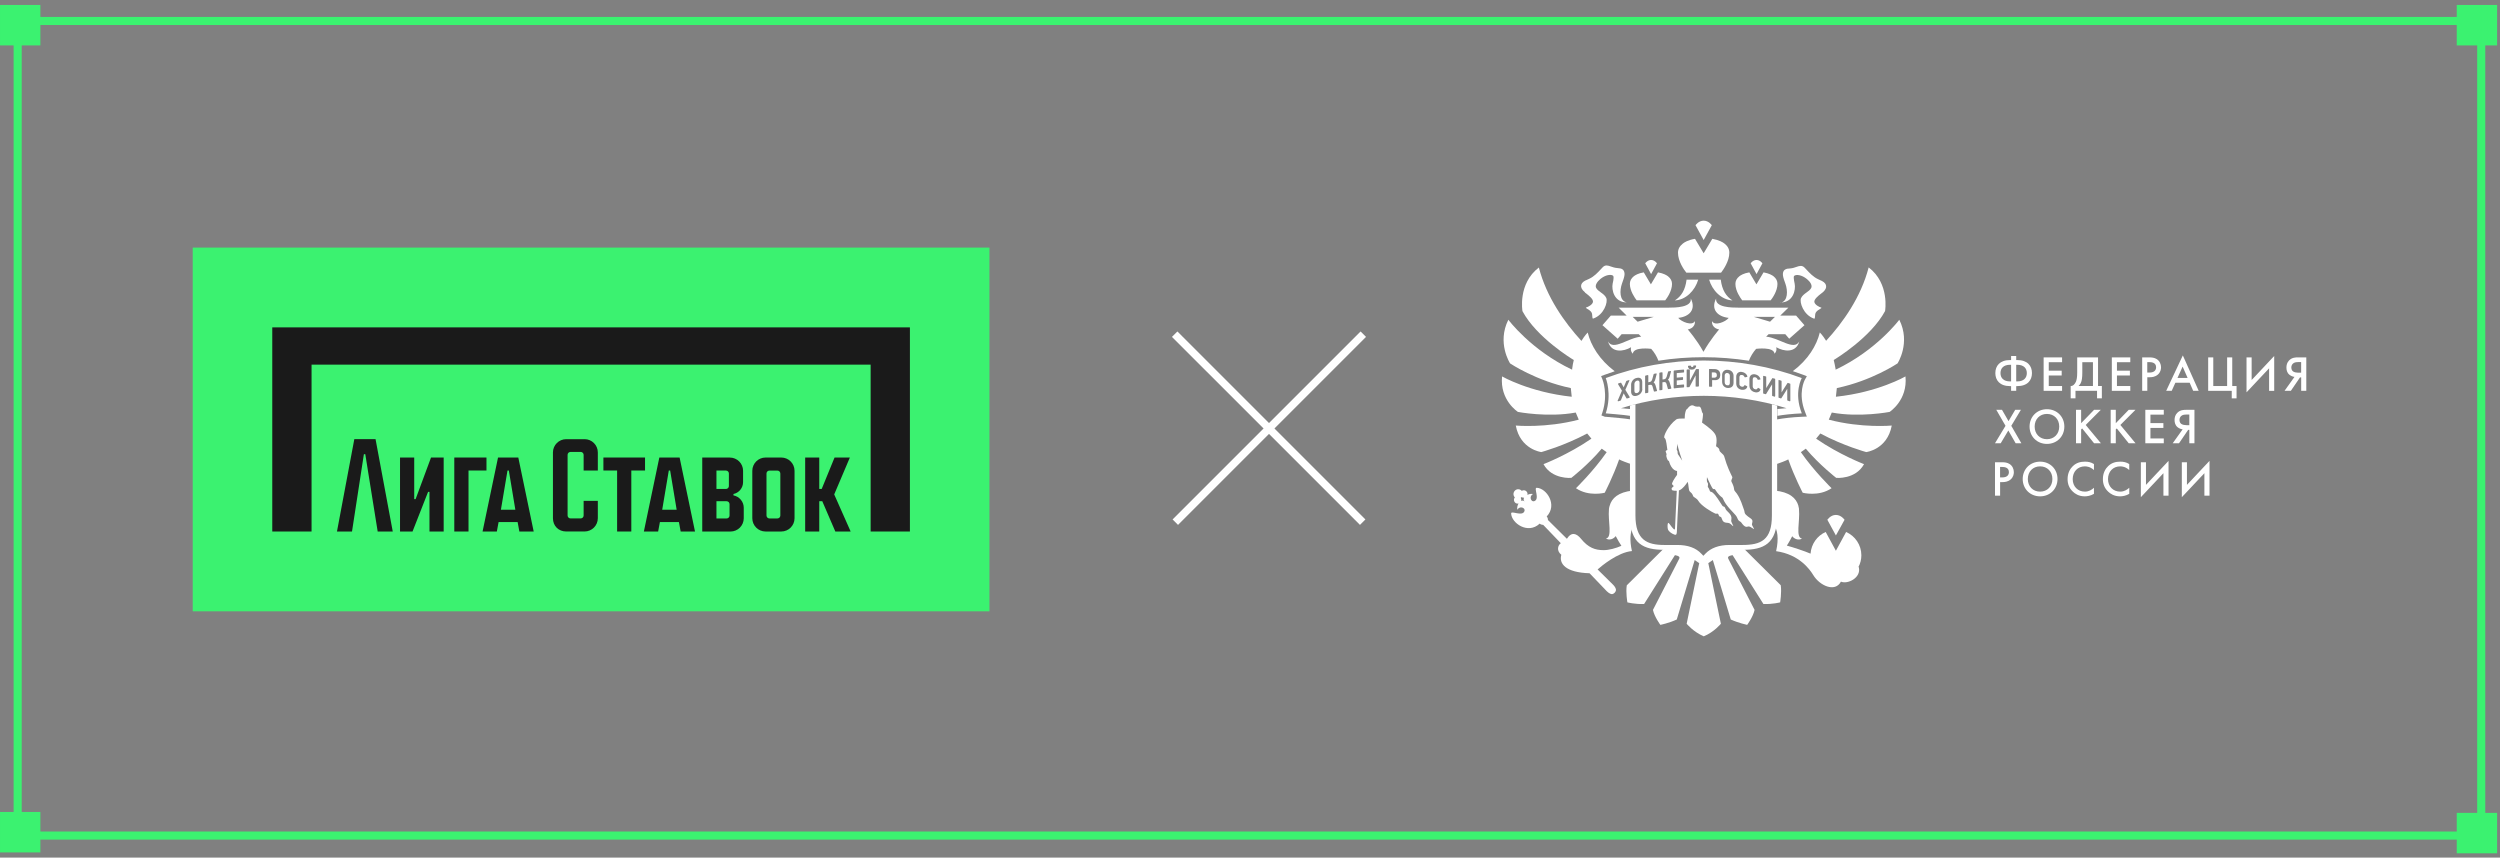 <?xml version="1.0" encoding="UTF-8"?> <svg xmlns="http://www.w3.org/2000/svg" width="309" height="106" viewBox="0 0 309 106" fill="none"><rect x="0" y="0" width="309" height="106" fill="#808080" stroke="none"/><path d="M2.183 103.276H306.681V2.592H2.183V103.276Z" stroke="#3BF270"></path><rect x="0.141" y="0.752" width="4.712" height="4.72" fill="#3BF270" stroke="#3BF270" stroke-width="0.28"></rect><rect x="0.141" y="100.499" width="4.712" height="4.72" fill="#3BF270" stroke="#3BF270" stroke-width="0.28"></rect><rect x="303.792" y="0.752" width="4.712" height="4.72" fill="#3BF270" stroke="#3BF270" stroke-width="0.28"></rect><rect x="303.792" y="100.609" width="4.712" height="4.72" fill="#3BF270" stroke="#3BF270" stroke-width="0.28"></rect><g clip-path="url(#clip0_2006_59015)"><rect width="98.475" height="44.956" transform="translate(23.822 30.602)" fill="#3BF270"></rect><path d="M72.251 54.281H69.983C69.079 54.281 68.343 55.018 68.343 55.923V64.051C68.343 65.003 69.033 65.692 69.983 65.692H72.251C73.156 65.692 73.891 64.957 73.891 64.051V61.904H72.136V63.717C72.136 63.915 71.974 64.077 71.776 64.077H70.514C70.316 64.077 70.154 63.915 70.154 63.717V56.219C70.154 56.021 70.316 55.859 70.514 55.859H71.776C71.974 55.859 72.136 56.021 72.136 56.219V58.154H73.891V55.921C73.891 55.015 73.156 54.279 72.251 54.279V54.281Z" fill="#1A1A1A"></path><path d="M79.726 56.55H74.581V58.155H76.275V65.695H78.03V58.155H79.726V56.55Z" fill="#1A1A1A"></path><path d="M51.37 61.69H51.198V56.552H49.443V65.696H50.989L52.912 60.795H53.084V65.696H54.839V56.552H53.274L51.37 61.69Z" fill="#1A1A1A"></path><path d="M43.794 54.279L41.65 65.694H43.508L44.977 56.136H45.149L46.681 65.694H48.544L46.417 54.279H43.794Z" fill="#1A1A1A"></path><path d="M81.494 56.55L79.582 65.694H81.347L81.565 64.524H83.914L84.13 65.694H85.902L83.999 56.55H81.496H81.494ZM81.848 63.007L82.664 58.155H82.83L83.636 63.007H81.85H81.848Z" fill="#1A1A1A"></path><path d="M61.557 56.55L59.645 65.694H61.409L61.627 64.524H63.977L64.193 65.694H65.964L64.062 56.55H61.558H61.557ZM61.911 63.007L62.727 58.155H62.892L63.698 63.007H61.912H61.911Z" fill="#1A1A1A"></path><path d="M60.128 56.55H56.151V65.695H57.908V58.155H60.128V56.55Z" fill="#1A1A1A"></path><path d="M96.565 56.55H94.625C93.721 56.55 92.985 57.287 92.985 58.191V64.054C92.985 64.958 93.721 65.695 94.625 65.695H96.565C97.469 65.695 98.205 64.96 98.205 64.054V58.191C98.205 57.285 97.469 56.55 96.565 56.55ZM96.45 63.719C96.45 63.918 96.288 64.08 96.09 64.08H95.099C94.9 64.08 94.738 63.918 94.738 63.719V58.524C94.738 58.326 94.9 58.164 95.099 58.164H96.09C96.288 58.164 96.45 58.328 96.45 58.531V63.719Z" fill="#1A1A1A"></path><path d="M105.043 56.552H103.15L101.564 60.431H101.26V56.552H99.519V65.696H101.26V61.95H101.633L103.246 65.696H105.141L103.108 61.11L105.043 56.552Z" fill="#1A1A1A"></path><path d="M90.656 61.228V61.058H90.655C91.333 60.917 91.844 60.312 91.844 59.59V58.189C91.844 57.288 91.109 56.554 90.204 56.554H86.798V65.698H90.286C91.191 65.698 91.928 64.962 91.928 64.056V62.763C91.928 62.003 91.381 61.369 90.658 61.23L90.656 61.228ZM88.553 58.161H89.729C89.927 58.161 90.09 58.323 90.09 58.521V60.075C90.09 60.273 89.927 60.435 89.729 60.435H88.553V58.161ZM90.171 63.722C90.171 63.92 90.009 64.082 89.811 64.082H88.553V61.952H89.811C90.009 61.952 90.171 62.114 90.171 62.313V63.722Z" fill="#1A1A1A"></path><path d="M33.653 40.464V65.695H38.508V45.069H107.61V65.695H112.465V40.464H33.653Z" fill="#1A1A1A"></path><path d="M145.268 64.541L168.505 41.304" stroke="white" stroke-width="0.951"></path><path d="M168.428 64.541L145.19 41.304" stroke="white" stroke-width="0.951"></path><path d="M248.571 47.725H248.459C247.169 47.725 246.624 47 246.624 46.113C246.624 45.226 247.169 44.501 248.459 44.501H248.571V44.004H249.204V44.501H249.316C250.606 44.501 251.151 45.226 251.151 46.113C251.151 47 250.606 47.725 249.316 47.725H249.204V48.307H248.571V47.725ZM248.571 45.086H248.449C247.624 45.086 247.259 45.531 247.259 46.116C247.259 46.7 247.624 47.143 248.449 47.143H248.571V45.086ZM249.204 47.143H249.326C250.151 47.143 250.516 46.696 250.516 46.116C250.516 45.536 250.151 45.086 249.326 45.086H249.204V47.143Z" fill="white"></path><path d="M254.873 44.769H253.226V45.816H254.825V46.411H253.226V47.713H254.873V48.307H252.593V44.174H254.873V44.769Z" fill="white"></path><path d="M259.318 44.174V47.713H259.79V49.237H259.195V48.307H256.53V49.237H255.936V47.713C256.233 47.725 256.468 47.465 256.593 47.155C256.673 46.95 256.743 46.641 256.743 46.071V44.174H259.323H259.318ZM257.373 46.071C257.373 46.708 257.305 47.025 257.23 47.223C257.143 47.453 257.025 47.6 256.908 47.713H258.688V44.769H257.373V46.071Z" fill="white"></path><path d="M263.305 44.769H261.655V45.816H263.255V46.411H261.655V47.713H263.305V48.307H261.022V44.174H263.305V44.769Z" fill="white"></path><path d="M265.684 44.174C265.937 44.174 266.292 44.199 266.589 44.396C266.937 44.626 267.104 45.023 267.104 45.401C267.104 45.643 267.042 46.016 266.702 46.306C266.372 46.586 265.994 46.628 265.692 46.628H265.407V48.307H264.774V44.174H265.687H265.684ZM265.404 46.046H265.689C266.234 46.046 266.494 45.778 266.494 45.396C266.494 45.166 266.402 44.759 265.682 44.759H265.402V46.048L265.404 46.046Z" fill="white"></path><path d="M270.643 47.308H268.876L268.424 48.305H267.741L269.798 43.929L271.758 48.305H271.076L270.643 47.308ZM270.388 46.713L269.773 45.313L269.136 46.713H270.388Z" fill="white"></path><path d="M272.931 44.174H273.561V47.713H275.273V44.174H275.905V47.713H276.438V49.237H275.843V48.307H272.931V44.174Z" fill="white"></path><path d="M280.46 45.523L277.67 48.492V44.174H278.303V46.968L281.092 43.999V48.308H280.46V45.523Z" fill="white"></path><path d="M283.592 46.583C283.382 46.558 283.135 46.458 282.955 46.303C282.665 46.05 282.602 45.728 282.602 45.423C282.602 45.118 282.677 44.823 282.92 44.561C283.28 44.176 283.749 44.171 284.042 44.171H285.059V48.304H284.427V46.65H284.279L283.15 48.304H282.37L283.597 46.583H283.592ZM284.112 44.753C283.807 44.753 283.572 44.783 283.404 44.946C283.292 45.051 283.207 45.218 283.207 45.423C283.207 45.703 283.342 45.85 283.442 45.918C283.609 46.03 283.882 46.065 284.074 46.065H284.422V44.751H284.112V44.753Z" fill="white"></path><path d="M247.881 52.631L246.742 50.654H247.446L248.254 52.054L249.079 50.654H249.784L248.594 52.631L249.841 54.788H249.134L248.229 53.209L247.287 54.788H246.579L247.881 52.631Z" fill="white"></path><path d="M255.153 52.723C255.153 53.938 254.243 54.868 253.003 54.868C251.763 54.868 250.854 53.938 250.854 52.723C250.854 51.509 251.766 50.579 253.003 50.579C254.241 50.579 255.153 51.509 255.153 52.723ZM254.521 52.723C254.521 51.806 253.888 51.161 253.001 51.161C252.113 51.161 251.483 51.806 251.483 52.723C251.483 53.641 252.116 54.285 253.001 54.285C253.886 54.285 254.521 53.641 254.521 52.723Z" fill="white"></path><path d="M257.228 52.304L258.827 50.654H259.657L257.793 52.526L259.67 54.788H258.827L257.353 52.953L257.228 53.076V54.788H256.595V50.654H257.228V52.304Z" fill="white"></path><path d="M261.512 52.304L263.11 50.654H263.942L262.077 52.526L263.954 54.788H263.11L261.635 52.953L261.512 53.076V54.788H260.88V50.654H261.512V52.304Z" fill="white"></path><path d="M267.444 51.249H265.794V52.296H267.394V52.891H265.794V54.193H267.444V54.788H265.162V50.654H267.444V51.249Z" fill="white"></path><path d="M269.769 53.066C269.559 53.041 269.309 52.941 269.129 52.786C268.839 52.531 268.776 52.209 268.776 51.906C268.776 51.604 268.851 51.304 269.094 51.044C269.454 50.659 269.924 50.654 270.216 50.654H271.234V54.788H270.601V53.133H270.454L269.326 54.788H268.546L269.774 53.066H269.769ZM270.289 51.237C269.984 51.237 269.749 51.267 269.581 51.429C269.469 51.534 269.384 51.702 269.384 51.906C269.384 52.184 269.521 52.334 269.619 52.401C269.786 52.514 270.059 52.551 270.251 52.551H270.599V51.237H270.289Z" fill="white"></path><path d="M247.491 57.135C247.746 57.135 248.099 57.16 248.396 57.357C248.744 57.587 248.911 57.982 248.911 58.362C248.911 58.604 248.849 58.974 248.509 59.267C248.179 59.547 247.801 59.589 247.499 59.589H247.214V61.268H246.582V57.135H247.494H247.491ZM247.211 59.007H247.496C248.041 59.007 248.301 58.739 248.301 58.354C248.301 58.124 248.209 57.717 247.489 57.717H247.209V59.007H247.211Z" fill="white"></path><path d="M254.308 59.204C254.308 60.419 253.396 61.348 252.159 61.348C250.921 61.348 250.006 60.419 250.006 59.204C250.006 57.989 250.919 57.06 252.159 57.06C253.398 57.06 254.308 57.989 254.308 59.204ZM253.676 59.204C253.676 58.287 253.043 57.642 252.156 57.642C251.269 57.642 250.639 58.287 250.639 59.204C250.639 60.121 251.271 60.766 252.156 60.766C253.041 60.766 253.676 60.121 253.676 59.204Z" fill="white"></path><path d="M258.815 58.102C258.355 57.687 257.928 57.642 257.693 57.642C256.793 57.642 256.186 58.304 256.186 59.216C256.186 60.129 256.818 60.766 257.698 60.766C258.193 60.766 258.578 60.511 258.813 60.288V61.038C258.398 61.286 257.963 61.348 257.678 61.348C256.928 61.348 256.456 61.008 256.216 60.778C255.733 60.326 255.553 59.799 255.553 59.216C255.553 58.454 255.871 57.927 256.216 57.599C256.643 57.197 257.141 57.06 257.71 57.06C258.088 57.06 258.455 57.127 258.813 57.357V58.102H258.815Z" fill="white"></path><path d="M263.18 58.102C262.722 57.687 262.295 57.642 262.057 57.642C261.157 57.642 260.55 58.304 260.55 59.216C260.55 60.129 261.182 60.766 262.062 60.766C262.557 60.766 262.942 60.511 263.177 60.288V61.038C262.762 61.286 262.327 61.348 262.042 61.348C261.292 61.348 260.82 61.008 260.58 60.778C260.097 60.326 259.917 59.799 259.917 59.216C259.917 58.454 260.235 57.927 260.58 57.599C261.007 57.197 261.505 57.06 262.072 57.06C262.45 57.06 262.817 57.127 263.175 57.357V58.102H263.18Z" fill="white"></path><path d="M267.399 58.486L264.609 61.453V57.134H265.242V59.928L268.031 56.962V61.268H267.399V58.486Z" fill="white"></path><path d="M272.463 58.486L269.674 61.453V57.134H270.306V59.928L273.096 56.962V61.268H272.463V58.486Z" fill="white"></path><path d="M220.076 37.389C221.643 37.389 221.974 35.82 221.821 35.067C221.77 34.799 221.707 34.544 221.707 34.34C221.707 34.225 221.707 34.123 221.796 34.072C222.051 33.906 222.7 33.97 223.337 34.493C223.732 34.812 224.038 35.271 223.86 35.603C223.745 35.82 223.529 35.986 223.286 36.152C223.019 36.343 222.751 36.547 222.611 36.841C222.382 37.325 222.892 38.92 224.204 39.38C224.433 39.456 224.242 38.895 224.458 38.589C224.713 38.218 225.35 38.078 225.057 38.002C224.866 37.951 224.306 37.67 224.255 37.325C224.204 37.006 224.713 36.573 225.083 36.292L225.236 36.177C225.669 35.833 225.732 35.539 225.707 35.348C225.694 35.169 225.58 34.927 225.185 34.723C225.159 34.71 225.121 34.697 225.095 34.684C225.095 34.684 225.019 34.646 224.739 34.519C224.115 34.238 223.656 33.727 223.274 33.319C223.197 33.243 223.121 33.153 223.057 33.09C222.726 32.745 222.395 32.873 222.051 32.987C221.834 33.064 221.579 33.153 221.274 33.179C221.21 33.179 220.879 33.217 220.879 33.217C220.751 33.255 220.637 33.306 220.548 33.383C220.407 33.523 220.344 33.74 220.369 34.021C220.407 34.34 220.548 34.71 220.688 35.105C220.968 35.909 221.019 37.223 220.089 37.415" fill="white"></path><path d="M195.91 36.165L196.063 36.28C196.419 36.561 196.942 36.982 196.891 37.314C196.84 37.658 196.279 37.939 196.088 37.99C195.795 38.066 196.432 38.207 196.687 38.577C196.904 38.896 196.712 39.444 196.942 39.368C198.254 38.908 198.763 37.326 198.534 36.829C198.394 36.523 198.126 36.331 197.859 36.14C197.63 35.974 197.4 35.808 197.286 35.591C197.107 35.26 197.426 34.8 197.808 34.481C198.445 33.958 199.095 33.894 199.349 34.06C199.426 34.111 199.439 34.213 199.439 34.328C199.439 34.532 199.388 34.788 199.324 35.055C199.171 35.808 199.49 37.377 201.069 37.377C200.139 37.186 200.19 35.872 200.471 35.068C200.611 34.673 200.751 34.303 200.789 33.984C200.814 33.716 200.751 33.499 200.611 33.346C200.521 33.257 200.407 33.206 200.279 33.18C200.279 33.18 199.935 33.142 199.885 33.129C199.566 33.103 199.324 33.014 199.095 32.938C198.738 32.81 198.407 32.695 198.088 33.04C198.025 33.103 197.948 33.18 197.872 33.269C197.49 33.678 197.031 34.188 196.407 34.469C196.126 34.596 196.05 34.634 196.05 34.634C196.05 34.634 195.986 34.66 195.948 34.673C195.553 34.877 195.439 35.119 195.426 35.298C195.4 35.489 195.477 35.783 195.897 36.127" fill="white"></path><path d="M209.91 34.57H208.458C208.305 35.821 207.821 36.624 207.006 37.135C208.394 37.071 209.515 35.884 209.898 34.57" fill="white"></path><path d="M212.7 34.57H211.248C211.63 35.884 212.751 37.058 214.14 37.135C213.337 36.637 212.84 35.833 212.688 34.57" fill="white"></path><path d="M210.56 33.702H212.725C212.98 33.371 213.745 32.299 213.745 31.24C213.745 30.793 213.553 30.423 213.146 30.105C212.955 29.951 212.496 29.671 211.643 29.518L210.572 31.304L209.502 29.518C208.662 29.658 208.203 29.939 207.999 30.105C207.604 30.423 207.4 30.793 207.4 31.24C207.4 32.299 208.165 33.383 208.432 33.702H210.547H210.56Z" fill="white"></path><path d="M211.579 27.834C211.579 27.834 211.197 27.273 210.573 27.273C209.949 27.273 209.566 27.834 209.566 27.834L210.573 29.671L211.579 27.834Z" fill="white"></path><path d="M217.083 37.122H218.853C219.07 36.854 219.694 35.973 219.694 35.093C219.694 34.723 219.541 34.417 219.21 34.149C219.044 34.021 218.675 33.792 217.974 33.664L217.095 35.144L216.216 33.664C215.516 33.779 215.146 34.021 214.981 34.149C214.649 34.417 214.497 34.723 214.497 35.093C214.497 35.973 215.134 36.854 215.337 37.122H217.07H217.083Z" fill="white"></path><path d="M217.834 32.542C217.834 32.542 217.554 32.134 217.108 32.134C216.662 32.134 216.382 32.542 216.382 32.542L217.108 33.882L217.834 32.542Z" fill="white"></path><path d="M204.802 32.542C204.802 32.542 204.522 32.134 204.076 32.134C203.63 32.134 203.35 32.542 203.35 32.542L204.076 33.882L204.802 32.542Z" fill="white"></path><path d="M204.05 37.122H205.821C206.037 36.854 206.662 35.973 206.662 35.093C206.662 34.723 206.496 34.417 206.165 34.149C205.999 34.021 205.63 33.792 204.929 33.664L204.05 35.144L203.171 33.664C202.47 33.779 202.101 34.021 201.935 34.149C201.604 34.417 201.451 34.723 201.451 35.093C201.451 35.973 202.088 36.854 202.292 37.122H204.024H204.05Z" fill="white"></path><path d="M227.987 64.245C227.987 64.245 227.58 63.645 226.917 63.645C226.255 63.645 225.86 64.245 225.86 64.245L226.917 66.184L227.987 64.245Z" fill="white"></path><path fill-rule="evenodd" clip-rule="evenodd" d="M205.783 54.18C205.949 54.32 206.025 55.2 206.089 55.621C206.089 55.621 205.834 55.672 205.885 55.838C205.898 55.889 205.987 56.081 205.987 56.145C205.987 56.221 205.936 56.323 205.949 56.349C205.987 56.527 206.051 56.731 206.127 56.872C206.178 56.961 206.267 56.948 206.28 56.987C206.624 58.224 207.286 58.211 207.286 58.211V58.696C207.019 59.053 206.547 59.755 206.687 59.883C206.789 59.985 206.866 60.023 206.853 60.1C206.853 60.125 206.789 60.202 206.662 60.278C206.586 60.329 206.586 60.559 206.726 60.61C206.84 60.648 207.044 60.674 207.248 60.661L207.031 65.318C207.031 65.382 206.993 65.509 206.879 65.407C206.738 65.28 206.573 65.063 206.369 64.782C206.203 64.54 206.152 64.642 206.127 64.782C206.089 64.999 206.114 65.305 206.165 65.458C206.242 65.662 206.573 65.943 206.942 66.071C207.248 66.185 207.261 65.981 207.273 65.433C207.273 65.177 207.401 62.702 207.516 60.61C207.554 60.61 207.605 60.584 207.63 60.572C207.974 60.406 208.356 59.934 208.598 59.551C208.713 59.87 208.7 60.559 208.84 60.725C209.032 60.955 209.108 60.878 209.286 61.337C209.325 61.452 209.732 61.592 209.898 61.886C210.28 62.536 211.605 63.302 212.012 63.481C212.153 63.544 212.318 63.391 212.395 63.583C212.497 63.863 212.535 63.838 212.675 63.889C212.828 63.94 212.815 64.323 213.044 64.489C213.286 64.667 213.528 64.578 213.745 64.667C213.949 64.757 214.191 65.063 214.229 65.037C214.267 65.012 214.089 64.744 214 64.501C213.962 64.412 213.974 64.284 214 64.182C214.114 63.544 213.388 63.2 213.286 62.919C213.121 62.46 213.032 62.715 212.879 62.498C212.471 61.911 212.14 61.261 211.656 60.865C211.541 60.776 211.414 60.789 211.376 60.75C211.299 60.661 211.312 60.482 211.095 60.189C211.044 60.112 211.184 59.857 211.07 59.691C211.019 59.602 210.968 59.526 210.968 59.321C210.955 58.734 211.032 59.105 211.159 59.373C211.35 59.742 211.592 60.304 211.719 60.419C211.796 60.495 211.923 60.393 211.974 60.482C212.318 61.031 212.662 61.363 212.879 61.503C212.968 61.58 213.019 61.86 213.312 62.281C213.923 63.149 214.56 63.57 214.726 64.016C214.904 64.501 215.083 64.374 215.248 64.616C215.414 64.859 215.63 65.088 215.809 65.114C215.987 65.126 216.064 65.05 216.204 65.076C216.369 65.101 216.777 65.42 216.802 65.407C216.841 65.382 216.522 64.922 216.535 64.808C216.56 64.642 216.637 64.463 216.586 64.31C216.484 64.068 216.153 63.978 215.783 63.608C215.592 63.417 215.643 63.251 215.579 63.072C215.35 62.473 215.172 61.72 214.662 60.993C214.484 60.738 214.344 60.674 214.331 60.457C214.28 59.947 214.025 59.628 213.987 59.462C213.962 59.309 214.178 59.079 214.102 58.939C213.885 58.492 213.465 57.676 213.108 56.4C213.019 56.094 212.509 55.889 212.509 55.609C212.509 55.354 212.102 55.188 212.102 55.149C212.216 54.524 212.165 54.18 212.114 53.976C212 53.453 211.35 52.929 210.369 52.228C210.407 51.947 210.535 51.271 210.471 51.092C210.458 51.029 210.382 51.003 210.369 50.926C210.331 50.684 210.229 50.403 210.153 50.327C210.051 50.212 209.974 50.263 209.796 50.263C209.681 50.263 209.516 50.237 209.426 50.186C209.197 50.033 208.904 50.046 208.573 50.505C208.522 50.582 208.433 50.595 208.395 50.684C208.344 50.837 208.28 51.016 208.254 51.245C208.216 51.577 208.254 51.628 208.229 51.73C207.847 51.717 207.337 51.73 207.197 51.832C206.165 52.598 205.554 53.976 205.719 54.116M207.248 55.609C207.248 55.341 207.337 54.856 207.337 54.856C207.35 55.315 207.923 56.936 207.923 56.936C207.923 56.936 207.439 56.208 207.388 56.132C207.337 56.055 207.363 55.787 207.337 55.736C207.312 55.685 207.261 55.672 207.261 55.609" fill="white"></path><path d="M201.808 60.636C200.012 60.827 199.209 61.58 198.955 62.511C198.955 62.511 198.955 62.562 198.929 62.588C198.929 62.626 198.916 62.652 198.904 62.69C198.891 62.767 198.878 62.83 198.865 62.907C198.865 62.932 198.865 62.945 198.865 62.971C198.725 64.374 199.324 66.441 198.496 66.556C198.878 66.811 199.401 66.658 199.706 66.262C199.936 66.722 200.229 67.194 200.407 67.462C199.757 67.755 198.827 68.01 198.19 67.997C197.171 67.997 196.318 67.704 195.426 66.607C194.865 65.918 194.241 65.688 193.668 66.594C192.356 65.293 191.324 64.272 191.324 64.272C191.324 64.119 191.286 63.953 191.171 63.838C192.547 62.384 191.146 60.342 189.948 60.291C189.515 60.266 190.381 61.708 189.617 61.95C189.247 62.065 188.942 61.376 189.477 61.057C189.235 61.019 188.993 61.057 188.789 61.172C188.827 61.019 188.789 60.853 188.674 60.738C188.521 60.572 188.266 60.547 188.088 60.674C188.088 60.674 188.088 60.661 188.075 60.649C187.846 60.419 187.477 60.406 187.247 60.636C187.018 60.865 187.005 61.236 187.222 61.465C187.222 61.465 187.222 61.465 187.235 61.478C187.082 61.657 187.082 61.924 187.247 62.103C187.362 62.231 187.528 62.269 187.693 62.231C187.566 62.447 187.489 62.728 187.54 63.009C187.859 62.46 188.547 62.779 188.432 63.149C188.203 63.915 186.763 63.047 186.776 63.468C186.827 64.668 188.852 66.084 190.305 64.719C190.419 64.821 190.585 64.872 190.738 64.872C190.738 64.872 191.681 65.854 192.916 67.143C192.56 67.385 192.343 68.061 192.98 68.572C192.661 69.681 193.528 70.766 196.471 70.855C197.643 72.08 198.534 73.011 198.598 73.075C198.904 73.369 199.133 73.445 199.26 73.433C199.375 73.42 199.477 73.356 199.566 73.267C199.655 73.177 199.719 73.062 199.732 72.96C199.757 72.833 199.668 72.565 199.388 72.284C199.337 72.233 198.547 71.442 197.464 70.383C197.923 69.975 199.961 68.265 201.706 68.112C201.401 66.76 201.503 65.752 201.821 65.152V60.649L201.808 60.636ZM188.012 61.899C188.05 61.771 188.024 61.644 187.961 61.529C187.986 61.516 188.012 61.491 188.024 61.478C188.024 61.478 188.05 61.452 188.063 61.44C188.152 61.503 188.266 61.529 188.381 61.516C188.292 61.669 188.292 61.835 188.445 61.988C188.317 61.861 188.165 61.848 188.012 61.912" fill="white"></path><path d="M220.114 72.348L215.299 67.564L213.49 67.653L211.592 68.099L211.031 68.674C211.146 68.737 211.133 68.954 210.624 69.516C210.585 69.184 209.821 68.61 208.955 67.972L205.808 67.64L201.069 72.348C200.929 73.254 201.146 74.453 201.146 74.453C201.146 74.453 202.063 74.695 203.209 74.657L207.018 68.622C207.018 68.622 207.757 68.699 207.553 69.056L204.305 75.384C204.483 76.239 205.222 77.234 205.222 77.234C205.222 77.234 206.292 77.017 207.248 76.571L209.464 69.222L210.025 69.605L208.471 77.094C208.471 77.094 209.273 78.089 210.585 78.65C211.898 78.102 212.7 77.094 212.7 77.094L211.146 69.605L211.706 69.222L213.923 76.571C214.878 77.005 215.949 77.234 215.949 77.234C215.949 77.234 216.687 76.239 216.866 75.384L213.617 69.056C213.401 68.686 214.152 68.622 214.152 68.622L217.961 74.657C219.108 74.695 220.025 74.453 220.025 74.453C220.025 74.453 220.229 73.254 220.102 72.348" fill="white"></path><path d="M229.707 70.077C229.936 69.643 230.064 69.158 230.064 68.635C230.064 67.347 229.287 66.237 228.178 65.752L227.694 66.645L226.917 68.074L226.14 66.645L225.656 65.752C224.611 66.211 223.872 67.232 223.783 68.431C223.083 68.125 221.567 67.627 220.853 67.436C220.853 67.436 221.172 66.964 221.516 66.275C221.809 66.658 222.344 66.811 222.726 66.568C221.898 66.454 222.497 64.387 222.356 62.983C222.356 62.958 222.356 62.945 222.356 62.919C222.356 62.843 222.331 62.766 222.318 62.703C222.318 62.664 222.305 62.626 222.293 62.6C222.293 62.575 222.293 62.537 222.28 62.511C222.012 61.567 221.184 60.802 219.324 60.636V64.553L219.248 64.897C219.694 65.446 219.885 66.543 219.528 68.125C222.395 68.533 223.694 70.383 224.114 71.072C224.904 72.386 226.815 73.267 227.541 71.889C228.331 72.259 230.089 71.417 229.745 70.103C229.745 70.103 229.745 70.103 229.745 70.09" fill="white"></path><path d="M200.483 41.306H202.547C202.547 41.306 202.662 41.421 202.713 41.472C202.764 41.523 202.802 41.561 202.853 41.612C201.248 41.727 199.413 43.411 198.751 42.199C199.159 43.666 200.675 43.475 201.604 42.914C201.604 42.914 201.452 43.373 201.821 43.717C201.885 42.824 204.089 43.118 204.089 43.118C204.471 43.539 204.777 44.049 204.98 44.585C206.815 44.291 208.688 44.151 210.573 44.151C212.458 44.151 214.331 44.304 216.165 44.585C216.369 44.049 216.675 43.551 217.057 43.118C217.057 43.118 219.261 42.824 219.325 43.717C219.694 43.373 219.541 42.914 219.541 42.914C220.471 43.462 221.987 43.666 222.395 42.199C221.732 43.411 219.885 41.727 218.293 41.612C218.344 41.561 218.382 41.523 218.433 41.472C218.484 41.421 218.535 41.37 218.599 41.306H220.662L221.146 41.867L223.032 40.196L222 39.01H220.038L221.045 38.027H214.93C214 38.027 211.961 38.002 212.114 36.892C211.426 38.244 212.28 39.137 213.669 39.29C213.299 39.775 211.923 40.349 211.605 39.686C211.541 40.604 212.484 40.719 212.484 40.719C212.484 40.719 211.375 41.995 210.547 43.488C209.732 41.995 208.611 40.719 208.611 40.719C208.611 40.719 209.554 40.604 209.49 39.686C209.172 40.336 207.796 39.762 207.426 39.29C208.815 39.15 209.668 38.244 208.981 36.892C209.133 38.002 207.095 38.027 206.165 38.027H200.063L201.057 39.01H199.095L198.063 40.196L199.948 41.867L200.432 41.306H200.483ZM219.388 39.163L218.777 39.762L216.764 39.163H219.388ZM204.42 39.163L202.407 39.762L201.796 39.163H204.42Z" fill="white"></path><path d="M233.554 50.913C233.554 50.913 235.809 49.472 235.516 46.525C235.516 46.525 232.14 48.489 226.917 49.038L227.032 47.966C231.363 47.06 234.535 44.917 234.535 44.917C234.535 44.917 236.191 42.391 234.752 39.52C234.752 39.52 231.962 43.284 226.879 45.695V45.606C226.803 45.211 226.739 44.84 226.65 44.496C226.879 44.356 231.236 41.715 232.994 38.449C232.994 38.449 233.593 35.055 230.968 33.052C230.013 36.739 227.784 39.865 225.707 42.123C225.287 41.434 224.93 41.09 224.93 41.09C224.548 42.684 223.478 44.471 221.592 45.874C222.025 46.014 222.446 46.167 222.866 46.321L223.325 46.499L223.083 46.933C223.045 46.997 222.191 48.592 223.108 50.926L223.325 51.488L222.726 51.513C221.465 51.564 220.42 51.705 219.758 51.819L219.325 51.896V57.433C220.064 57.216 220.777 56.923 221.032 56.782C221.783 58.938 222.815 60.903 222.815 60.903C222.815 60.903 224.803 61.426 226.382 60.342C226.382 60.342 224.229 58.25 222.586 55.889L223.197 55.456C224.879 57.459 226.956 59.066 226.956 59.066C226.956 59.066 229.35 59.283 230.395 57.369C230.395 57.369 227.35 56.208 224.471 54.218L224.994 53.58C227.86 55.111 230.663 55.877 230.663 55.877C230.663 55.877 233.261 55.583 233.822 52.598C233.822 52.598 230.102 52.942 226.038 51.87L226.408 50.99C229.847 51.628 233.554 50.913 233.554 50.913Z" fill="white"></path><path d="M201.413 51.819C200.891 51.73 199.489 51.602 198.445 51.513H198.368L198.305 51.488L197.935 51.347L198.063 50.965C198.789 48.719 198.075 46.907 198.063 46.895L197.897 46.486L198.305 46.333C198.725 46.18 199.158 46.027 199.579 45.887C197.693 44.471 196.623 42.684 196.241 41.102C196.241 41.102 195.884 41.447 195.464 42.136C193.387 39.865 191.158 36.752 190.203 33.065C187.578 35.068 188.177 38.461 188.177 38.461C189.922 41.715 194.292 44.368 194.521 44.496C194.432 44.84 194.368 45.21 194.317 45.606V45.695C189.222 43.284 186.432 39.52 186.432 39.52C184.992 42.391 186.648 44.917 186.648 44.917C186.648 44.917 189.82 47.06 194.152 47.966L194.266 49.038C189.031 48.477 185.655 46.525 185.655 46.525C185.362 49.484 187.617 50.913 187.617 50.913C187.617 50.913 191.324 51.628 194.763 50.99L195.133 51.87C191.056 52.942 187.349 52.597 187.349 52.597C187.91 55.57 190.508 55.877 190.508 55.877C190.508 55.877 193.311 55.111 196.177 53.58L196.7 54.218C193.808 56.208 190.776 57.369 190.776 57.369C191.82 59.283 194.215 59.066 194.215 59.066C194.215 59.066 196.292 57.459 197.974 55.455L198.585 55.889C196.942 58.249 194.789 60.342 194.789 60.342C196.368 61.426 198.343 60.903 198.343 60.903C198.343 60.903 199.375 58.926 200.126 56.782C200.381 56.923 201.082 57.203 201.795 57.42V51.883L201.4 51.819H201.413Z" fill="white"></path><path d="M219.681 50.135C219.465 50.071 219.236 50.02 219.006 49.969V63.722C219.006 66.759 217.656 67.359 215.337 67.359H213.745C212.458 67.359 211.465 67.728 210.777 68.443L210.535 68.698L210.293 68.443C209.617 67.716 208.611 67.359 207.324 67.359H205.732C203.566 67.359 202.14 66.746 202.14 63.697V49.956C201.936 50.007 201.668 50.071 201.464 50.122V63.748C201.464 67.244 203.159 67.958 205.707 67.958H207.324C208.891 67.958 209.949 68.532 210.458 69.68L210.56 69.923L210.675 69.68C211.184 68.532 212.242 67.958 213.809 67.958H215.414C217.962 67.958 219.656 67.244 219.656 63.748V50.122L219.681 50.135Z" fill="white"></path><path d="M202.572 47.099C202.572 47.099 202.521 47.061 202.483 47.035C202.47 47.035 202.445 47.035 202.432 47.035C202.407 47.035 202.368 47.035 202.343 47.048C202.279 47.061 202.228 47.086 202.177 47.124C202.139 47.163 202.101 47.201 202.075 47.239C202.05 47.278 202.037 47.316 202.024 47.367C202.024 47.405 202.012 47.443 202.012 47.482V48.298C202.012 48.298 202.012 48.4 202.037 48.439C202.037 48.477 202.063 48.515 202.088 48.528C202.114 48.553 202.139 48.566 202.177 48.579C202.216 48.579 202.267 48.579 202.33 48.579C202.368 48.579 202.419 48.553 202.458 48.528C202.496 48.502 202.534 48.477 202.56 48.439C202.585 48.4 202.61 48.362 202.623 48.324C202.636 48.285 202.649 48.234 202.649 48.183V47.29C202.649 47.29 202.649 47.227 202.636 47.201C202.636 47.175 202.61 47.137 202.585 47.112" fill="white"></path><path d="M211.872 46.027C211.77 46.027 211.681 46.027 211.579 46.027V46.678C211.681 46.678 211.783 46.678 211.885 46.678H211.91C211.91 46.678 212.012 46.678 212.038 46.653C212.076 46.64 212.114 46.614 212.14 46.589C212.165 46.563 212.178 46.525 212.191 46.499C212.191 46.461 212.203 46.41 212.203 46.372C212.203 46.27 212.178 46.18 212.127 46.117C212.076 46.066 211.987 46.027 211.872 46.027Z" fill="white"></path><path d="M213.757 46.257C213.757 46.257 213.706 46.193 213.655 46.154C213.617 46.129 213.566 46.116 213.503 46.103C213.49 46.103 213.464 46.103 213.452 46.103C213.401 46.103 213.362 46.103 213.337 46.129C213.299 46.154 213.261 46.167 213.235 46.206C213.21 46.231 213.197 46.269 213.184 46.308C213.184 46.346 213.171 46.384 213.171 46.41V47.226C213.171 47.226 213.171 47.328 213.197 47.379C213.197 47.43 213.222 47.469 213.248 47.494C213.273 47.532 213.312 47.558 213.35 47.584C213.388 47.609 213.439 47.622 213.503 47.622C213.541 47.622 213.592 47.622 213.63 47.622C213.668 47.622 213.694 47.596 213.719 47.571C213.745 47.545 213.77 47.52 213.783 47.481C213.796 47.443 213.808 47.405 213.808 47.354V46.461C213.808 46.461 213.808 46.397 213.796 46.359C213.796 46.32 213.77 46.282 213.745 46.244" fill="white"></path><path d="M222.701 51.092C221.682 48.502 222.701 46.728 222.701 46.728C218.841 45.287 214.713 44.56 210.586 44.56C206.458 44.56 202.331 45.287 198.471 46.728C198.471 46.728 199.261 48.655 198.471 51.092C198.471 51.092 200.738 51.27 201.49 51.398V50.556L200.356 50.454C203.668 49.433 207.121 48.923 210.586 48.923C214.051 48.923 217.503 49.433 220.815 50.454L219.682 50.556V51.398C220.433 51.27 221.49 51.143 222.701 51.092ZM208.739 45.197C208.815 45.197 208.891 45.197 208.955 45.197C208.993 45.197 209.019 45.223 209.019 45.248C209.019 45.248 209.019 45.274 209.019 45.287C209.019 45.3 209.044 45.312 209.044 45.325C209.057 45.338 209.07 45.351 209.095 45.363C209.108 45.363 209.133 45.363 209.146 45.363C209.184 45.363 209.21 45.363 209.223 45.351C209.248 45.351 209.261 45.325 209.274 45.312C209.286 45.3 209.299 45.287 209.299 45.274C209.299 45.261 209.299 45.248 209.299 45.236C209.299 45.197 209.325 45.172 209.363 45.172C209.439 45.172 209.503 45.172 209.579 45.172C209.592 45.172 209.618 45.172 209.63 45.185C209.63 45.197 209.643 45.21 209.643 45.236C209.643 45.287 209.63 45.325 209.605 45.376C209.579 45.427 209.554 45.478 209.516 45.516C209.477 45.555 209.426 45.593 209.363 45.631C209.299 45.657 209.223 45.682 209.133 45.682H209.095C209.019 45.682 208.955 45.682 208.904 45.657C208.84 45.631 208.789 45.593 208.751 45.555C208.713 45.516 208.675 45.465 208.662 45.414C208.637 45.363 208.637 45.312 208.637 45.274C208.637 45.236 208.662 45.21 208.688 45.21M201.413 49.14C201.413 49.14 201.388 49.165 201.375 49.178C201.286 49.204 201.197 49.229 201.095 49.255C201.07 49.255 201.044 49.255 201.031 49.229C200.917 49.025 200.802 48.821 200.687 48.617C200.573 48.897 200.458 49.191 200.343 49.471C200.343 49.484 200.331 49.497 200.305 49.51C200.216 49.535 200.127 49.574 200.025 49.599C200.025 49.599 200.012 49.599 199.999 49.599C199.987 49.599 199.974 49.599 199.948 49.574C199.936 49.561 199.923 49.535 199.948 49.51C200.127 49.102 200.305 48.693 200.471 48.285C200.305 48.017 200.14 47.749 199.987 47.481C199.987 47.468 199.987 47.443 199.987 47.43C199.987 47.417 200.012 47.405 200.025 47.392C200.114 47.366 200.216 47.328 200.305 47.303C200.331 47.303 200.369 47.303 200.382 47.328L200.687 47.877C200.789 47.622 200.904 47.366 201.006 47.111C201.006 47.099 201.031 47.086 201.044 47.073C201.133 47.047 201.235 47.009 201.324 46.984C201.35 46.984 201.375 46.984 201.388 46.996C201.401 47.009 201.413 47.035 201.388 47.06C201.222 47.43 201.057 47.813 200.891 48.183C201.07 48.476 201.248 48.77 201.426 49.063C201.426 49.076 201.426 49.102 201.426 49.114M202.993 48.068C202.993 48.17 202.98 48.26 202.942 48.362C202.904 48.451 202.866 48.527 202.802 48.604C202.738 48.681 202.675 48.744 202.585 48.795C202.509 48.846 202.407 48.885 202.318 48.91C202.242 48.936 202.165 48.949 202.089 48.949C202.05 48.949 202.025 48.949 201.999 48.949C201.91 48.936 201.834 48.897 201.77 48.846C201.706 48.795 201.668 48.719 201.643 48.642C201.617 48.566 201.605 48.476 201.605 48.387V47.558C201.605 47.481 201.605 47.405 201.643 47.315C201.668 47.226 201.706 47.15 201.757 47.073C201.808 46.996 201.885 46.92 201.961 46.856C202.05 46.792 202.152 46.741 202.28 46.716C202.394 46.69 202.496 46.678 202.585 46.69C202.675 46.703 202.751 46.741 202.815 46.792C202.878 46.843 202.917 46.907 202.942 46.984C202.968 47.06 202.98 47.137 202.98 47.213V48.081L202.993 48.068ZM204.802 48.323C204.802 48.323 204.777 48.349 204.764 48.349C204.675 48.362 204.586 48.374 204.484 48.4C204.445 48.4 204.42 48.387 204.42 48.362L204.254 47.775C204.254 47.775 204.216 47.673 204.191 47.634C204.165 47.609 204.14 47.583 204.114 47.571C204.089 47.571 204.063 47.558 204.038 47.558C204 47.558 203.961 47.558 203.936 47.558C203.872 47.571 203.796 47.583 203.732 47.596V48.489C203.732 48.489 203.707 48.54 203.681 48.553C203.592 48.566 203.503 48.591 203.414 48.604H203.401C203.401 48.604 203.375 48.604 203.363 48.604C203.35 48.604 203.337 48.578 203.337 48.553V46.486C203.337 46.486 203.35 46.435 203.388 46.422C203.477 46.397 203.566 46.384 203.656 46.358C203.668 46.358 203.694 46.358 203.707 46.371C203.719 46.371 203.732 46.397 203.732 46.422V47.252C203.732 47.252 203.834 47.226 203.885 47.213C203.91 47.213 203.949 47.201 203.974 47.188C204 47.188 204.038 47.162 204.063 47.137C204.089 47.111 204.127 47.086 204.14 47.047C204.165 47.009 204.191 46.945 204.216 46.882L204.394 46.244C204.394 46.244 204.42 46.205 204.445 46.205C204.535 46.193 204.611 46.18 204.7 46.154C204.726 46.154 204.738 46.154 204.751 46.18C204.764 46.193 204.764 46.218 204.764 46.231L204.598 46.869C204.573 46.984 204.522 47.086 204.471 47.162C204.445 47.201 204.42 47.252 204.382 47.277C204.433 47.303 204.471 47.328 204.496 47.366C204.547 47.43 204.586 47.52 204.624 47.622L204.802 48.247C204.802 48.247 204.802 48.285 204.802 48.298M206.535 48.03C206.535 48.03 206.509 48.055 206.496 48.055C206.407 48.055 206.318 48.081 206.216 48.094C206.191 48.094 206.165 48.081 206.152 48.055L205.987 47.456C205.987 47.456 205.949 47.354 205.923 47.315C205.898 47.29 205.872 47.264 205.847 47.252C205.821 47.239 205.796 47.226 205.77 47.226H205.758C205.758 47.226 205.694 47.226 205.668 47.226L205.477 47.252V48.145C205.477 48.145 205.452 48.196 205.426 48.209C205.337 48.209 205.248 48.234 205.159 48.247C205.146 48.247 205.133 48.247 205.121 48.234C205.121 48.234 205.095 48.209 205.095 48.183V46.116C205.095 46.116 205.121 46.065 205.146 46.052C205.235 46.039 205.324 46.027 205.414 46.014C205.426 46.014 205.452 46.014 205.465 46.027C205.477 46.027 205.49 46.052 205.49 46.078V46.907C205.49 46.907 205.592 46.894 205.656 46.882C205.681 46.882 205.719 46.882 205.758 46.856C205.783 46.856 205.809 46.831 205.847 46.805C205.872 46.779 205.91 46.754 205.923 46.716C205.949 46.678 205.974 46.626 206 46.563L206.178 45.938C206.178 45.938 206.203 45.899 206.229 45.899C206.305 45.899 206.395 45.874 206.484 45.861C206.509 45.861 206.522 45.861 206.535 45.874C206.535 45.886 206.547 45.912 206.535 45.925L206.369 46.55C206.344 46.665 206.293 46.754 206.242 46.831C206.216 46.869 206.178 46.907 206.152 46.945C206.203 46.971 206.242 47.009 206.267 47.047C206.318 47.124 206.356 47.201 206.382 47.315L206.573 47.953C206.573 47.953 206.573 47.992 206.573 48.004M208.153 45.976C208.153 45.976 208.127 46.039 208.102 46.039C207.821 46.065 207.528 46.091 207.248 46.116V46.678C207.49 46.652 207.719 46.626 207.961 46.614C207.974 46.614 208 46.614 208.012 46.626C208.012 46.626 208.025 46.652 208.025 46.678V46.894C208.025 46.894 208 46.958 207.974 46.958C207.732 46.971 207.49 46.996 207.248 47.022V47.596C207.528 47.571 207.809 47.545 208.089 47.52C208.102 47.52 208.127 47.52 208.127 47.532C208.14 47.532 208.153 47.558 208.153 47.583V47.826C208.153 47.826 208.127 47.889 208.102 47.889C207.707 47.915 207.312 47.953 206.93 48.004C206.93 48.004 206.904 48.004 206.891 47.992C206.879 47.992 206.866 47.966 206.866 47.941V45.861C206.866 45.861 206.891 45.81 206.917 45.797C207.299 45.746 207.694 45.708 208.089 45.682C208.102 45.682 208.127 45.682 208.127 45.695C208.14 45.695 208.153 45.721 208.153 45.746V45.976ZM209.961 47.724C209.961 47.724 209.936 47.787 209.898 47.787H209.63C209.63 47.787 209.605 47.787 209.592 47.787C209.592 47.775 209.579 47.762 209.579 47.749V46.397L209.375 46.779C209.197 47.124 209.006 47.468 208.828 47.813C208.828 47.839 208.802 47.839 208.777 47.851C208.688 47.851 208.611 47.851 208.522 47.864C208.509 47.864 208.496 47.864 208.484 47.851C208.484 47.851 208.471 47.826 208.471 47.813V45.733C208.471 45.733 208.496 45.67 208.522 45.67C208.611 45.67 208.7 45.669 208.789 45.657C208.815 45.657 208.828 45.657 208.84 45.67C208.84 45.67 208.866 45.695 208.866 45.708V47.06C208.942 46.92 209.019 46.767 209.095 46.626C209.274 46.295 209.452 45.976 209.618 45.644C209.618 45.631 209.643 45.618 209.668 45.618C209.758 45.618 209.847 45.618 209.923 45.618C209.923 45.618 209.949 45.618 209.961 45.631C209.974 45.631 209.987 45.657 209.987 45.67C209.987 46.358 209.987 47.047 209.987 47.749M212.599 46.588C212.573 46.665 212.535 46.741 212.471 46.805C212.42 46.869 212.344 46.92 212.255 46.945C212.165 46.984 212.063 46.996 211.936 46.984C211.834 46.984 211.732 46.984 211.618 46.984V47.749C211.618 47.749 211.618 47.787 211.605 47.787C211.605 47.787 211.579 47.8 211.567 47.8C211.477 47.8 211.388 47.8 211.299 47.8C211.261 47.8 211.235 47.775 211.235 47.736V45.657C211.235 45.657 211.235 45.631 211.248 45.618C211.248 45.618 211.274 45.606 211.286 45.606C211.49 45.606 211.707 45.606 211.923 45.618C212.14 45.618 212.318 45.695 212.433 45.81C212.56 45.925 212.624 46.103 212.624 46.333C212.624 46.422 212.611 46.499 212.586 46.588M214.267 47.328C214.267 47.43 214.242 47.52 214.216 47.609C214.178 47.685 214.127 47.762 214.064 47.813C214 47.864 213.923 47.902 213.834 47.928C213.771 47.941 213.707 47.953 213.643 47.953C213.618 47.953 213.579 47.953 213.554 47.953C213.427 47.953 213.325 47.915 213.235 47.864C213.146 47.813 213.07 47.762 213.019 47.685C212.955 47.622 212.917 47.532 212.892 47.443C212.866 47.354 212.853 47.264 212.853 47.175V46.346C212.853 46.269 212.866 46.193 212.892 46.116C212.917 46.039 212.955 45.963 213.019 45.899C213.083 45.835 213.146 45.784 213.235 45.746C213.325 45.708 213.439 45.695 213.567 45.708C213.681 45.708 213.796 45.746 213.885 45.797C213.974 45.848 214.051 45.899 214.102 45.976C214.153 46.039 214.204 46.116 214.229 46.205C214.255 46.282 214.267 46.371 214.267 46.448V47.315V47.328ZM214.993 47.545C214.993 47.545 215.032 47.622 215.057 47.66C215.083 47.685 215.121 47.724 215.159 47.749C215.197 47.775 215.248 47.787 215.299 47.8C215.376 47.8 215.452 47.8 215.49 47.775C215.541 47.749 215.567 47.698 215.592 47.647C215.592 47.634 215.605 47.622 215.63 47.609C215.643 47.609 215.669 47.609 215.681 47.609L215.936 47.736C215.936 47.736 215.974 47.787 215.962 47.813C215.923 47.953 215.834 48.055 215.707 48.119C215.63 48.157 215.529 48.183 215.427 48.183C215.388 48.183 215.337 48.183 215.286 48.183C215.185 48.17 215.083 48.132 215.006 48.094C214.917 48.043 214.841 47.992 214.79 47.928C214.726 47.864 214.688 47.787 214.65 47.698C214.624 47.609 214.599 47.52 214.599 47.417V46.55C214.599 46.461 214.611 46.371 214.65 46.295C214.688 46.218 214.726 46.142 214.79 46.091C214.853 46.039 214.93 46.001 215.019 45.976C215.108 45.95 215.21 45.95 215.312 45.976C215.478 46.001 215.618 46.065 215.732 46.154C215.847 46.244 215.936 46.371 215.974 46.512C215.974 46.524 215.974 46.55 215.974 46.563C215.974 46.575 215.949 46.588 215.936 46.588C215.86 46.601 215.771 46.626 215.694 46.639C215.669 46.639 215.63 46.626 215.618 46.601C215.605 46.537 215.567 46.473 215.516 46.435C215.465 46.384 215.388 46.358 215.312 46.346C215.261 46.346 215.21 46.346 215.172 46.346C215.134 46.346 215.095 46.371 215.083 46.397C215.057 46.422 215.044 46.448 215.019 46.486C215.006 46.524 214.993 46.563 214.993 46.601V47.481C214.993 47.481 214.993 47.571 215.019 47.609M216.65 47.864C216.65 47.864 216.688 47.941 216.713 47.979C216.739 48.017 216.777 48.043 216.815 48.068C216.853 48.094 216.904 48.106 216.955 48.119C217.032 48.132 217.095 48.119 217.146 48.106C217.197 48.081 217.223 48.043 217.236 47.979C217.236 47.966 217.248 47.953 217.274 47.941C217.287 47.941 217.312 47.941 217.325 47.941C217.401 47.992 217.49 48.03 217.567 48.081C217.592 48.094 217.605 48.119 217.592 48.157C217.554 48.298 217.465 48.4 217.338 48.451C217.261 48.476 217.185 48.502 217.095 48.502C217.045 48.502 216.981 48.502 216.917 48.476C216.815 48.464 216.713 48.425 216.637 48.374C216.548 48.323 216.471 48.272 216.42 48.196C216.357 48.132 216.318 48.043 216.28 47.966C216.255 47.877 216.229 47.787 216.229 47.685V46.818C216.229 46.716 216.242 46.639 216.28 46.563C216.318 46.486 216.357 46.422 216.42 46.371C216.484 46.32 216.56 46.282 216.65 46.269C216.739 46.244 216.841 46.244 216.943 46.269C217.095 46.295 217.236 46.371 217.35 46.461C217.465 46.563 217.541 46.69 217.592 46.831C217.592 46.843 217.592 46.869 217.592 46.882C217.592 46.894 217.567 46.907 217.554 46.907L217.312 46.945C217.312 46.945 217.248 46.933 217.236 46.907C217.21 46.843 217.185 46.779 217.134 46.728C217.083 46.678 217.006 46.639 216.93 46.626C216.879 46.626 216.828 46.626 216.802 46.626C216.764 46.626 216.726 46.652 216.713 46.678C216.688 46.703 216.675 46.728 216.662 46.754C216.65 46.792 216.637 46.831 216.637 46.869V47.749C216.637 47.749 216.637 47.839 216.662 47.877M219.401 48.974C219.401 48.974 219.401 49.012 219.376 49.025C219.376 49.025 219.35 49.025 219.338 49.025C219.338 49.025 219.338 49.025 219.325 49.025C219.236 48.999 219.146 48.974 219.07 48.949C219.045 48.949 219.032 48.923 219.032 48.885V47.507L218.828 47.826C218.65 48.119 218.471 48.413 218.293 48.693C218.28 48.719 218.255 48.732 218.229 48.719C218.153 48.693 218.064 48.681 217.974 48.655C217.949 48.655 217.924 48.63 217.924 48.591V46.512C217.924 46.512 217.924 46.473 217.949 46.461C217.962 46.461 217.987 46.448 218 46.461C218.089 46.473 218.178 46.499 218.255 46.524C218.28 46.524 218.306 46.55 218.306 46.588V47.966L218.535 47.596C218.701 47.315 218.879 47.047 219.045 46.767C219.057 46.741 219.083 46.728 219.108 46.741C219.197 46.767 219.274 46.792 219.363 46.805C219.389 46.805 219.414 46.831 219.414 46.869V48.949L219.401 48.974ZM221.274 49.548C221.274 49.548 221.274 49.586 221.248 49.599C221.248 49.599 221.223 49.599 221.21 49.599C221.21 49.599 221.21 49.599 221.197 49.599C221.108 49.574 221.019 49.535 220.943 49.51C220.917 49.51 220.904 49.471 220.904 49.446V48.055L220.713 48.374C220.535 48.655 220.357 48.936 220.178 49.216C220.166 49.242 220.14 49.255 220.102 49.242C220.025 49.216 219.936 49.191 219.86 49.165C219.834 49.165 219.822 49.127 219.822 49.102V47.022C219.822 47.022 219.822 46.984 219.847 46.971C219.86 46.958 219.885 46.958 219.898 46.971L220.153 47.047C220.153 47.047 220.204 47.086 220.204 47.111V48.502L220.42 48.145C220.586 47.877 220.752 47.609 220.93 47.354C220.943 47.328 220.968 47.315 220.994 47.328C221.083 47.354 221.159 47.379 221.248 47.417C221.274 47.417 221.287 47.443 221.287 47.481V49.561L221.274 49.548Z" fill="white"></path></g><defs><clipPath id="clip0_2006_59015"><rect width="306.128" height="91.371" fill="white" transform="translate(2 7.275)"></rect></clipPath></defs></svg> 